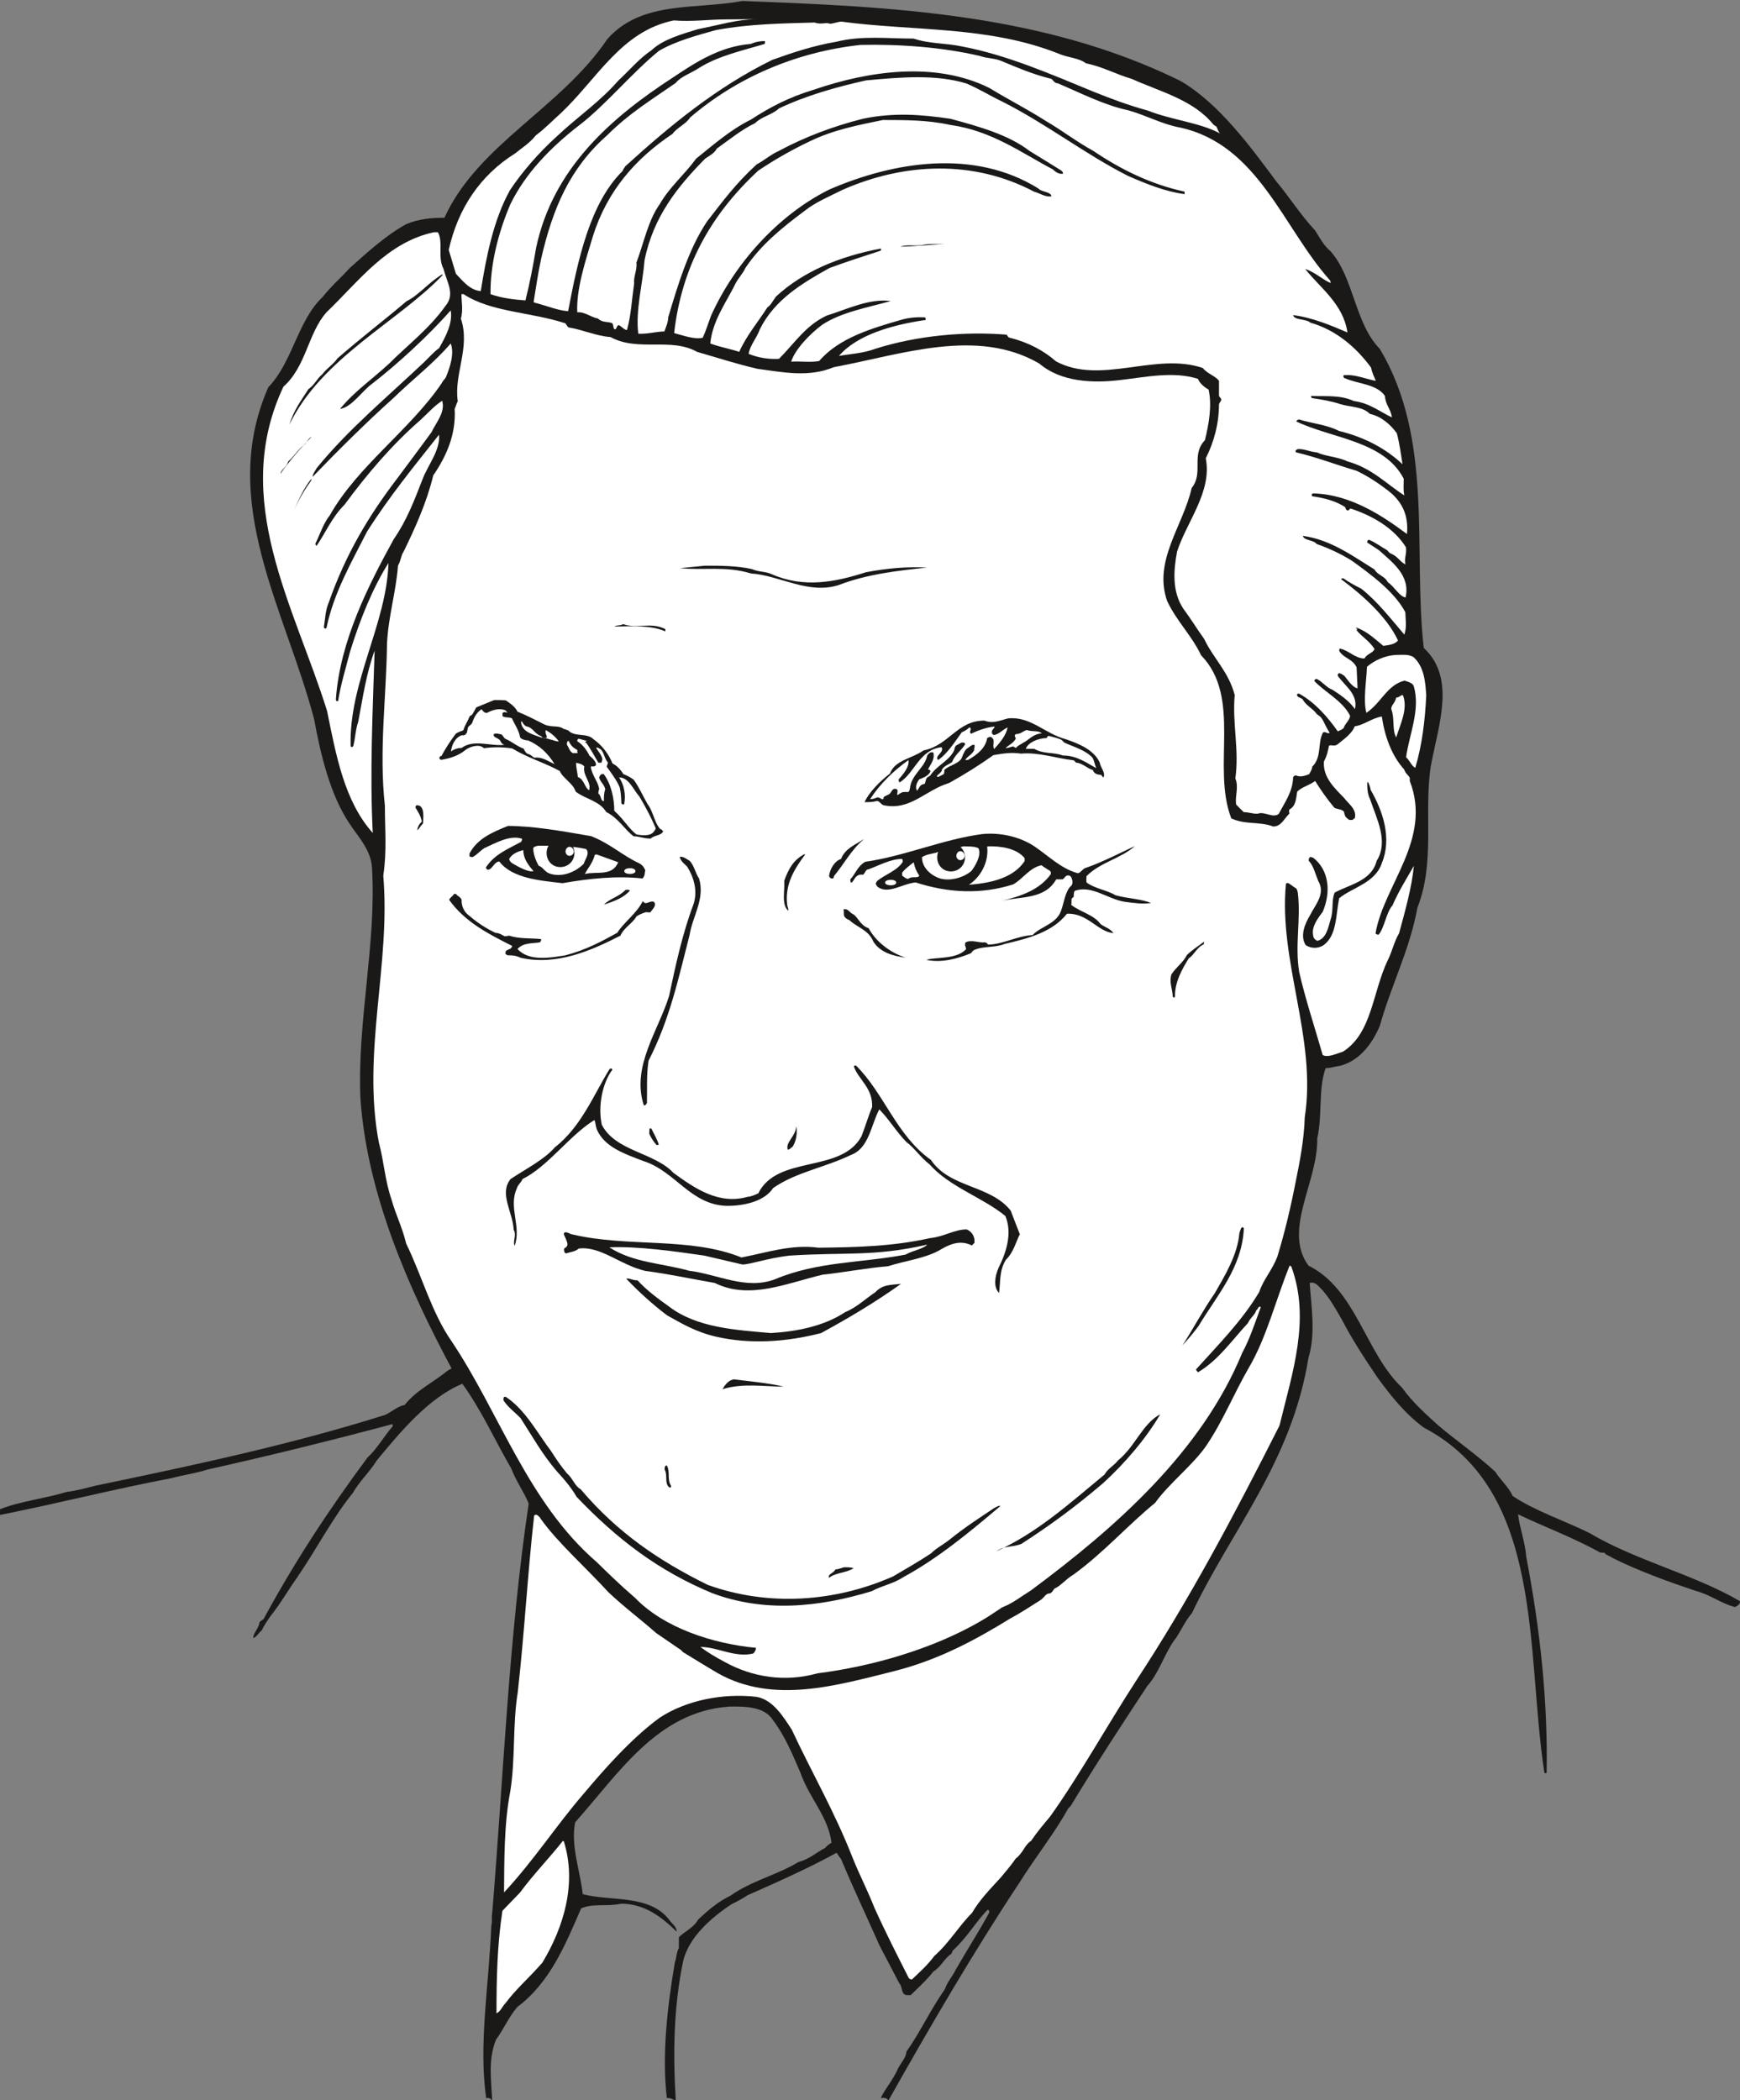 <svg xmlns="http://www.w3.org/2000/svg" xml:space="preserve" width="531.553" height="641.575" fill-rule="evenodd" stroke-linejoin="round" stroke-width="28.222" preserveAspectRatio="xMidYMid" version="1.2" viewBox="0 0 14064 16975"><rect x="0" y="0" width="14064" height="16975" fill="#808080" stroke="none"/><defs class="ClipPathGroup"><clipPath id="a" clipPathUnits="userSpaceOnUse"><path d="M0 0h14064v16975H0z"/></clipPath></defs><g class="SlideGroup"><g class="Slide" clip-path="url(#a)"><g class="Page"><g class="com.sun.star.drawing.ClosedBezierShape"><path fill="none" d="M0 8h14066v16969H0z" class="BoundingBox"/><path fill="#1B1918" d="M6000 8c1181 45 2426 96 3543 647 313 183 572 541 772 810 107 127 193 267 314 397 46 71 71 124 124 167 191 214 196 582 399 790 440 732 267 1636 356 2418 119 110 155 249 152 404-8 198-61 363-96 556-56 374 38 770-107 1138-64 346-208 615-305 958-63 147-165 280-320 321-43 5-79 20-117 18-61 167-25 381-68 569 7 350-281 741-71 1028 386 191 459 704 756 986 89 124 201 221 295 307 155 130 320 244 460 374 40 66 104 117 140 195 182 122 424 201 622 300 371 221 856 338 1216 551 0 18-17 38-43 46-109-28-193-97-315-130-233-78-477-167-678-269-23-18-48-18-58-38-10-5-26 0-41-5-203-114-442-203-660-307 10 96 58 228 66 342 114 595 175 1169 165 1748 0 0-13 3-18 0-152-980 5-2278-975-2791-155-115-270-262-374-404-111-165-200-300-289-470-51-89-94-165-155-236-36-36-61-72-104-59 12 191 50 407-10 605-136 843-624 1394-941 2062-64 74-99 168-150 229-84 127-120 259-211 360-213 323-422 643-615 963-12 18-22 26-25 28-114 206-267 396-389 592-378 571-726 1168-1064 1768-10-18-38-26-61-18 15-51 102-150 140-244 30-51 63-86 66-132 114-160 193-338 310-503 23-66 61-102 86-155 97-170 186-305 274-467 0-10-2-18-12-23-92 91-165 223-285 333-2 12-10 25-10 25-53 31-84 107-145 142-53 69-124 132-183 191h-35c-46-10-26-61-61-102-51-99-104-200-155-297-107-241-218-475-312-701-16-18-26-38-36-51-201 112-470 234-719 343-43 28-84 51-127 71-167 109-348 269-394 460-78 373-83 754-60 1128-16-3-49-26-72-18-40-333 0-719 64-1095 15-43 15-91 33-119v-87c43-45 122-78 155-142 86-81 165-147 264-195 163-117 378-168 546-270 92-25 145-78 216-114 25-28 41-35 53-43-28-213-177-356-251-564-69-163-130-305-226-432-71-106-226-106-351-104-579 41-889 536-1244 935-38 190 40 388 61 581 223 59 538 0 698 206 26 38 61 54 61 97-117-115-256-226-449-226-112 25-227-5-323 38-127 292-251 599-516 797-71 84-111 181-172 264-66 161-38 333-31 491-7-10-25-26-48-18-64-434 23-920 41-1395 10-38 0-63 7-99 92-1110 132-2212 295-3312-36-91-102-180-140-282-137-236-241-472-396-686-270 110-504 392-692 620-56 92-142 170-193 262-165 203-287 444-452 686-76 106-130 205-214 310-30 43-53 78-71 116-25 16-35 49-68 61-3-38 43-73 51-129 7-10 20-13 33-26 246-454 523-878 840-1305 74-66 132-170 203-252 0 0 0-15-2-17-495 132-988 254-1499 368-89 30-193 43-284 68-467 89-940 209-1389 298v-46c157-64 363-86 538-140 84-10 163-33 236-51 803-167 1578-332 2337-571 61-28 99-69 160-81 94-120 231-181 346-277 16-8 26-15 33-18-338-630-684-1402-737-2184-26-626 129-1241 94-1856-5-147-114-259-180-360-155-229-234-551-288-846-231-884-779-1758-370-2685 195-200 238-541 439-729 74-94 150-157 219-234 139-124 294-266 457-355 104-43 208-51 308-51 269-592 940-886 1316-1443C5185 1 5627 79 6000 8Z"/></g><g class="com.sun.star.drawing.ClosedBezierShape"><path fill="none" d="M3627 155h2489v2200H3627z" class="BoundingBox"/><path fill="#FFF" d="M5864 157c78 0 167-2 251-2-162 2-305 48-475 81-140 43-283 84-374 170-99 66-181 165-269 246-150 173-333 295-496 450-147 132-285 293-379 435-135 242-193 546-236 816-89-8-145-82-201-140l-58-193c73-330 251-602 538-781 58-48 113-79 166-145 81-61 137-122 203-180 295-279 488-663 912-749 146 12 286-8 418-8Z"/></g><g class="com.sun.star.drawing.ClosedBezierShape"><path fill="none" d="M3965 175h5899v2341H3965z" class="BoundingBox"/><path fill="#FFF" d="M6803 175c579 78 1189 33 1754 259 76 33 162 33 221 78 132 26 238 87 368 125 231 104 500 170 660 368 8 8 26 18 26 18 7 13 15 43 30 56-165-89-386-107-587-186-157-43-297-96-437-152-345-142-699-297-1065-366-132-28-261-20-388-63-209 0-419-26-623 25-183 31-350 86-520 147-447 219-827 531-1190 862-3 11-13 16-20 36-265 262-361 719-440 1133-79-5-167-41-259-66-10 0-20-8-20-8 18-109 35-231 61-350 94-409 233-734 536-1000 177-177 360-287 552-421 43-54 127-79 190-122 155-97 353-140 529-193 0 0 5-18 0-23-36 0-71 5-112 23-254 20-455 155-631 272-500 325-970 735-1105 1377-25 148-51 285-86 424-92-7-186-17-282-50-4-234 61-496 160-727 122-251 327-461 556-638 213-163 424-422 645-602 136-79 306-125 461-168 277-51 533-53 798-61 50 20 96-5 121 10 39-2 64-17 97-17Z"/></g><g class="com.sun.star.drawing.ClosedBezierShape"><path fill="none" d="M4665 362h6711v6230H4665z" class="BoundingBox"/><path fill="#FFF" d="M6956 363c315-7 658 18 963 89 68 23 122 17 180 43 122 51 246 104 389 140 22 0 28 38 61 38 170 71 373 177 569 218 152 43 276 114 421 140 634 140 832 813 1213 1237 0 10 5 20 5 20-64-25-127-89-208-114 124 155 309 284 342 513-119-51-284-122-439-140 10 43 104 28 140 61 208 59 371 201 490 363 10 51 28 77 38 107-74-13-168-53-246-46-26-7-16 28 0 26 99 45 254 45 320 142 5 76 48 104 56 173-94-43-178-115-308-132-109-51-231-36-345-41 0 5 0 15 10 18 79 12 150 23 226 48 79 25 180 18 239 79 89 20 160 78 218 156 21 78 33 165 46 251-130-122-297-216-513-269-102-52-219-60-323-93-7 0-17 6-23 16 293 140 709 156 869 463 0 51-5 94 5 135-145-92-259-219-460-275-78-38-170-38-248-73-61-5-105-31-155-26-13 8-21 10-13 26 165 38 320 99 490 149 86 41 168 94 241 150 127 92 181 209 166 361-178-132-445-320-755-328-13 0-20 11-10 23 89 13 190 36 267 89 2 3 0 18 17 26 18 0 11-11 26-16 178 59 350 158 447 313 8 56-18 94-3 139-45-20-63-66-119-88-10-3-20-16-31-28-43-23-91-61-147-84-13 7-13 10-13 23 31 20 59 38 94 61 105 96 257 203 216 383-50-8-89-86-144-124-23-49-82-56-107-102-173-107-353-241-579-272 7 38 84 31 112 66 109 38 208 87 287 137 152 110 342 249 429 414 2 69 13 117-8 181-109-127-216-267-348-371-56-28-101-53-145-84-7 0-17 0-17 8 165 122 370 302 459 495-28 31-68 36-119 43-63-51-130-117-216-147-23 5 26 8-2 18 35 48 109 91 147 155-15 35-59 35-81 76-77 0-127-66-196-79-8 0-8 3-8 18 36 61 105 61 140 132l8 170c-43-7-82-73-107-101-8-3-25-21-43-21-10 5-10 10-10 21 61 86 165 149 139 269-50-69-114-112-180-155-53-20-79-64-129-89-11 0-13 3-21 15 81 89 229 160 290 282 0 36-38 59-51 99-10 13-28 18-48 28-79-112-183-234-313-305-7 0-17 0-17 13 10 23 35 18 48 36 25 48 84 73 112 116 17 13 30 21 35 28 25 33 41 84 69 122-10 18-36-15-54 0-45 84-7 198-86 275-3 28-18 45-25 61-28 10-69 28-107 10-8 0-15 2-23 15-3 114-63 196-117 297-48 36-117-25-170-2-46 0-71-13-112-13-20-20-38-36-61-61-12-64 23-142-7-211 33-231-26-447-5-675-51-191-171-293-247-453-62-86-107-162-166-241-96-140-81-317-53-465 79-244 285-485 232-754 66-130 107-281 107-438 7-15 17-28 17-28 5-20-10-23-17-38v-122c-33-43-89-53-132-104-382-130-824 140-1185-53-99-87-226-155-374-191-10-2-17-10-25-25-340-28-724 7-1062 114-101 38-203 41-294 58 147-172 434-251 688-289 15 0 18-5 8-23-59-3-120 0-186 18-246 71-508 147-670 335-71 13-153 0-226 5 30-96 144-218 249-297 157-104 370-140 556-193-175-23-356 68-516 117-170 78-259 221-387 350-79 5-165-7-246-40 12-72 63-122 91-199 120-241 344-373 563-495 144-53 279-96 414-140 0 0 5-15 0-17-331 63-625 183-847 388-26 36-43 71-69 87-79 124-165 221-228 360-72-25-155-38-234-68 18-178 119-318 193-462 25-59 68-97 91-148 125-188 298-327 479-462 86-69 201-117 307-170 498-219 1057-244 1547 15 48 13 92 46 140 38 0-38-84-35-104-63-519-323-1166-219-1689 7-421 208-771 607-957 1019-25 66-43 127-68 180-69 15-155-18-231-38 61-533 292-953 680-1313 133-89 271-168 421-239 188-91 391-130 586-170 186 0 364 0 546 40 333 46 577 227 828 359 26 25 51 40 82 35 0-10 0-13-13-25-81-51-168-104-259-160-168-130-412-198-638-259-243-36-464-51-708 0-242 61-475 150-677 259-68 30-124 81-180 109-170 155-272 295-402 462-147 219-236 513-314 775 0 43-21 84-31 114-63 0-140 23-211 18-23-190 36-404 51-594 71-353 269-597 490-821 41-28 74-43 94-81 104-74 198-152 310-206 51-53 137-66 193-119 227-107 466-173 702-226 280-26 564-51 813 25 107 46 196 102 287 145 366 185 668 424 1019 602 152 66 302 127 457 147v-20c-280-61-521-183-739-330-135-74-249-163-379-239-155-99-312-178-460-269-436-216-970-140-1422 15-201 61-354 142-506 241-166 82-303 204-442 315-92 127-216 231-293 366-94 130-129 312-190 475 8 58-25 114-18 165-20 140-25 259-58 379-21 0-31-18-64-39-18 0-18 21-28 33-25 6-12-38-30-50-36-13-79-3-112-36-63-13-107-56-168-51-9-185 64-409 127-617 115-363 343-625 643-825 36-51 107-77 142-132 371-318 847-529 1378-587Z"/></g><g class="com.sun.star.drawing.ClosedBezierShape"><path fill="none" d="M2125 1877h1531v4856H2125z" class="BoundingBox"/><path fill="#FFF" d="M3506 1877h33c46 78-5 198 46 297 28 109 96 205 15 299-127 181-313 323-452 463-148 137-278 222-400 369 96-13 179-147 263-206 210-163 449-384 632-590 18 104-43 216-94 305-41 28-84 78-122 114-279 265-616 545-867 855-10 20-33 45-33 71 190-198 435-442 651-635 160-156 328-283 465-443 31 81-5 193-41 277-17 20-28 35-33 46-256 376-681 671-902 1064-54 67-79 153-117 229 0 5 0 18 10 18 69-99 122-229 224-330 183-249 387-488 615-686 66-61 109-112 175-155 28 94-53 180-86 254-102 137-183 249-279 376-234 307-415 612-552 1001-28 66-28 134-39 195 0 13 11 21 21 10 58-284 205-536 328-779 181-285 381-529 582-783 10 125-86 239-132 356-69 178-130 338-234 488-205 373-435 823-468 1293 0 18 8 18 18 16 20-130 61-263 96-398 80-259 182-513 311-718-15 492-318 960-306 1474 0 15 10 18 21 7 17-63 17-129 41-200 38-201 64-385 132-573-15 481-40 987-15 1474-229-256-296-624-369-985-264-847-784-1708-353-2622 185-164 198-433 348-601 260-249 486-564 867-647Z"/></g><g class="com.sun.star.drawing.ClosedBezierShape"><path fill="none" d="M7277 1972h358v23h-358z" class="BoundingBox"/><path fill="#1B1918" d="M7476 1976c53-7 97-3 158-3-118 3-237 20-357 20 60-20 135 0 199-17Z"/></g><g class="com.sun.star.drawing.ClosedBezierShape"><path fill="none" d="M2339 2217h1239v1216H2339z" class="BoundingBox"/><path fill="#1B1918" d="M3577 2224c-356 374-979 669-1238 1208 38-122 93-191 154-287 49-33 66-82 112-120 41-53 90-81 123-129 206-179 379-309 557-461 99-48 186-158 290-218l2 7Z"/></g><g class="com.sun.star.drawing.ClosedBezierShape"><path fill="none" d="M3018 2377h8427v11185H3018z" class="BoundingBox"/><path fill="#FFF" d="M3746 2377c223 147 543 144 823 236 7 7 15 23 25 33 114 18 229 71 340 78 224 122 486 0 701 120 176 51 323 99 488 137 208 28 414 71 615-13 555-104 1159-322 1662-30 175 150 434 160 650 134 216-25 435-73 633-10 12 33 48 66 86 87 28 129 3 274-30 409-115 119-8 264-107 386-69 307-313 589-198 914 78 165 198 277 274 438 333 343 84 902 244 1318 114 54 226 23 340 66 66-2 84-61 130-104 0-10-8-20 2-35 49-26 51-82 61-143 41-40 94-48 145-86 46 74 97 147 155 216 20 13 64 10 79 35 0 11 7 26 10 36 8 8 15 18 33 28h25s8-10 18-13c20-73-51-117-86-165-79-81-173-168-163-295 26-48 31-81 41-127 18-10 43 8 68-10 51-43 115-83 140-147 76-10 137-66 219-79 22 155 78 315 180 427 15 41 33 43 46 69v25c183 472-211 841-277 1232 7 7 12 10 25 10 48-56 61-180 112-236 53-122 114-216 173-320-18 180-69 358-120 546-38 61-61 162-91 216-125 264-127 589-361 739-58 18-122 51-165 28-61-214-140-452-190-671-36-223 15-421-11-640-5-20-7-33-17-38-23-13-33-25-61-41-5 0-16 0-18 6-61 627 251 1252 152 1887-5 178-40 358-71 510-43 221-89 414-150 615-43 114-111 180-147 287-137 231-330 425-511 626 0 5 8 15 16 23 165-97 277-262 404-398 20-45 55-63 68-104 13-5 15-38 36-25-46 124-89 257-150 369-328 800-1026 1415-1707 1920-79 49-147 105-234 138-63 43-124 83-178 114-386 223-872 363-1314 419-264 74-528 31-749-91-74-39-137-77-198-122 140 0 279 89 427 53 10-10 22-25 22-46-350-33-744-162-977-404-127-109-211-193-310-289-559-483-785-1207-1174-1786-162-234-239-529-366-788-33-137-83-229-119-358-53-153-61-310-102-460-138-726 97-1435 36-2156 30-201 13-366 13-564-49-450 12-874 17-1311 11-222 72-412 89-631 26-46 23-81 46-114 94-193 186-396 239-615 107-155 185-333 173-538 12-26 12-36 25-61-33-219 104-435 25-668 21-69 3-145 5-198h16Z"/></g><g class="com.sun.star.drawing.ClosedBezierShape"><path fill="none" d="M2266 3531h253v299h-253z" class="BoundingBox"/><path fill="#1B1918" d="M2518 3531c-84 83-181 199-252 298 7-36 53-54 63-99 43-36 85-103 136-141 20-25 33-51 53-58Z"/></g><g class="com.sun.star.drawing.ClosedBezierShape"><path fill="none" d="M2370 3868h150v271h-150z" class="BoundingBox"/><path fill="#1B1918" d="m2518 3868-3 17c-56 76-102 156-145 253 43-97 84-192 148-270Z"/></g><g class="com.sun.star.drawing.ClosedBezierShape"><path fill="none" d="M5497 4572h1998v180H5497z" class="BoundingBox"/><path fill="#1B1918" d="M5697 4572c122 0 259 0 379 27 63 26 109 18 160 41 260 115 514 65 763-15 175-33 330-46 495-38-236 25-485 53-711 140-247 82-481-77-712-92-206-63-389-23-574-43l200-20Z"/></g><g class="com.sun.star.drawing.ClosedBezierShape"><path fill="none" d="M4968 5044h411v60h-411z" class="BoundingBox"/><path fill="#1B1918" d="M5036 5044c113 41 227-20 342 41v18c-117-52-277-42-410-39 10-13 48-5 68-20Z"/></g><g class="com.sun.star.drawing.ClosedBezierShape"><path fill="none" d="M11032 5291h497v916h-497z" class="BoundingBox"/><path fill="#FFF" d="M11294 5293c40 0 89-7 130 17 89 79 97 206 104 311-10 201-33 400-89 585-33-20-41-55-74-86 25-184 118-384 62-575-10-26-44-34-75-44-142 36-188 181-308 260-27-104 0-250 5-372 61-53 151-94 245-96Z"/></g><g class="com.sun.star.drawing.ClosedBezierShape"><path fill="none" d="M11245 5618h110v344h-110z" class="BoundingBox"/><path fill="#FFF" d="M11339 5618c44 107-20 234-54 342-35-63-10-153-40-230 0-34 30-44 40-92 27 0 34-22 54-20Z"/></g><g class="com.sun.star.drawing.ClosedBezierShape"><path fill="none" d="M3551 5657h1810v1122H3551z" class="BoundingBox"/><path fill="#1B1918" d="M3994 5658c29 0 65-1 95 3 36 25 74 50 94 91 71 28 150 69 219 104 61 26 112 3 155 36 20 2 25 10 35 10 51 58 150 18 203 71 67 48 121 112 156 198 33 15 66 49 87 85 25 10 58 25 84 46 43 58 73 129 111 195 49 64 54 150 104 204 6 0 13 5 23 17-12 36-78 33-99 59-53 2-94-18-139-18-69-48-122-147-222-196-54-91-168-104-247-165-23-71-101-104-129-167-130-70-259-106-384-182-81-12-153-12-229-2-36-36-105-15-143 10-61 51-127 71-200 84-22 0-22-31 0-31 28-53 73-124 116-180 13-10 39-20 61-28 13-43 31-64 51-112 10-10 18-12 18-12 13-16 23-41 36-61l144-59Z"/></g><g class="com.sun.star.drawing.ClosedBezierShape"><path fill="none" d="M3645 5731h838v446h-838z" class="BoundingBox"/><path fill="#FFF" d="M3894 5735c8 7 16 27 41 27 38-20 97-44 152-20l16 20c-10-7-28-10-41 0v26c20 15 51 5 76 18 26 58 54 91 66 153 5 13 38 25 64 25 90 39 158 100 214 191-40-15-99-61-162-51-18-7-26-25-52-30-15-5-26-23-36-44-51-17-89-53-145-78-12-3-20-27-35-37-13 0-38-13-61-2-8 29 35 29 51 51 7 11 10 28 35 36-114 13-247-48-346 25-36 0-64 13-86 28 5-45 30-111 86-130 15 0 30 0 33-10 18-11 10-41 23-61 10-8 20-16 28-26 15-43 33-84 77-114l2 3Z"/></g><g class="com.sun.star.drawing.ClosedBezierShape"><path fill="none" d="M6988 5805h1938v713H6988z" class="BoundingBox"/><path fill="#1B1918" d="M8149 5806c183-17 293 122 464 168 119 40 231 91 276 189 8 45 44 76 33 114-10 13-10-3-20-13-15-5-30 0-51-15-5-3-15-15-17-25-51-16-79-54-138-61-7-4-7-17-25-19-132-15-278-66-418-53-83-13-149 0-223 12-117 83-234 156-358 225-193 58-314 226-530 180-25-8-35-41-61-33-27 8-58 8-93 8 35-79 126-170 205-231 43-111 173-118 272-187 207-41 270-241 491-241 74 28 130-3 193-18Z"/></g><g class="com.sun.star.drawing.ClosedBezierShape"><path fill="none" d="M4211 5829h307v166h-307z" class="BoundingBox"/><path fill="#FFF" d="M4218 5829c8 15 20 40 46 44 44 10 62 63 110 76 8 14 13 14 28 19 5 0 15-5 18-8 0-19-18-37-8-59 32 17 77 50 105 92-28 0-97-30-135-30-79-29-161-45-171-127l7-7Z"/></g><g class="com.sun.star.drawing.ClosedBezierShape"><path fill="none" d="M7033 5872h1112v589H7033z" class="BoundingBox"/><path fill="#FFF" d="M8038 5872c2 17-21 20-21 45 0 13 6 23 21 23 43-10 63-41 106-61-10 61-60 122-109 175-12-25 0-50-5-76-7-10-10-18-25-23-10 0-13 5-26 10-12 79-78 133-153 176-13 2-23 2-23 2 10-28 59-45 72-84-5-7 8-25 0-40-26 0-39 20-62 33-20 20-28 46-43 81-30 42-89 49-135 87-5 6 0 18-5 34-10 10-33 17-45 25-31 0 7-25 10-28 10-13 18-15 18-31 22-33 50-38 83-61 18-54 74-94 105-143 0-15-16-15-26-15-10 3-30 15-48 25-3 3-13 18-13 33-33 84-139 126-190 202-8 13-23 18-23 18-18 10-18 33-26 56-43 5-43 33-63 56-18-31 0-69 18-92 28-12 71-25 89-61 5-7-3-18-18-18 15-38 58-79 43-138-2-2-10-2-20-2-8 2-31 18-33 40-26 93-125 141-137 255 0 11-11 26-11 26h-34c-25 0-35 15-56 25-5-10 6-25 0-40 0-8-5-8-17-11-23 0-26 18-41 36-10 15-41 18-53 33 0 36-26 0-49 0-20 8-38 15-60 15 76-119 187-228 310-316 8 57-41 111-79 156 0 13 0 23 10 23 120-76 158-263 336-283 20 31-25 56-35 81 0 11 0 21 10 21 73-51 129-140 190-224 18-5 38-18 61-38 26 8-10 38 13 51 52-25 120-51 189-58Z"/></g><g class="com.sun.star.drawing.ClosedBezierShape"><path fill="none" d="M8128 5900h294v147h-294z" class="BoundingBox"/><path fill="#FFF" d="M8301 5900c41 17 89 0 120 27-74 6-102 52-154 78-25 17-35 17-56 40 0 0-30-15-17-12-23 0-41 15-66 12 25-23 66-40 83-77-5-10-17-23 0-35 44 0 56-26 90-33Z"/></g><g class="com.sun.star.drawing.ClosedBezierShape"><path fill="none" d="M8291 5948h571v262h-571z" class="BoundingBox"/><path fill="#FFF" d="M8479 5948c28 7 59 15 94 28 11 5 18 15 28 25 77 36 166 58 227 120 16 21 18 54 33 87-78-41-155-102-270-102-79-29-155-10-232-54h-68c20-51 93-84 168-87 5 0 3-19 20-17Z"/></g><g class="com.sun.star.drawing.ClosedBezierShape"><path fill="none" d="M4666 5971h634v781h-634z" class="BoundingBox"/><path fill="#FFF" d="m4681 5971 53 15c25 3-25 13 5 18 36 51 61 99 97 160h25c3-5 3-13 8-26-5-38-33-61-51-96 8 0 18 0 25 7 38 16 38 77 71 115 0 5-7 18-10 33 38 51 80 109 105 166 11 51 11 79 13 122 0 18 13 18 23 15 15-76 0-156-41-217 79 0 117 103 165 156 51 86 92 165 130 252 0 7 0 15-8 20-23 48-91 43-147 33-61-46-109-130-179-191 0-99-25-216-84-295-7-3-17-3-20 0-8 5-13 10-18 25 10 41 38 51 49 95-11 33-11 61-11 97-28 0-20-46-45-61 0-10 2-26 7-36-7-59-58-110-68-181 10-8 28 7 43-15 0-28-31-56-53-74-21-43-56-92-99-117 0-5 0-22 15-20Z"/></g><g class="com.sun.star.drawing.ClosedBezierShape"><path fill="none" d="M4582 5989h88v100h-88z" class="BoundingBox"/><path fill="#FFF" d="M4597 5989c15 34 34 54 69 72 0 14 0 24 3 26h-38c-27-12-32-44-49-69 0-9 0-31 15-29Z"/></g><g class="com.sun.star.drawing.ClosedBezierShape"><path fill="none" d="M4656 6165h111v223h-111z" class="BoundingBox"/><path fill="#FFF" d="M4663 6167c18 3 43 8 60 28-17 70 61 128 38 192-38-25-38-87-90-107-5-41-15-80-15-115l7 2Z"/></g><g class="com.sun.star.drawing.ClosedBezierShape"><path fill="none" d="M10532 6322h674v1340h-674z" class="BoundingBox"/><path fill="#1B1918" d="M11058 6322c8 15 18 40 21 63 99 170 172 390 91 588-53 165-242 200-346 287-28 140-18 300-126 379-48 31-104 26-144 0-50-76-3-180 33-239 43-87 130-176 68-280-25-61-38-122-76-162 0-3-5-18 8-28 2-11 17 2 27 2 128 99 146 277 77 438-41 53-92 122-77 190 0 21 18 39 36 44 70-21 85-104 105-173 26-79 5-153 33-217 122-66 298-94 339-256 99-158 0-339-53-499-23-44-23-97-23-137h7Z"/></g><g class="com.sun.star.drawing.ClosedBezierShape"><path fill="none" d="M3358 6507h65v205h-65z" class="BoundingBox"/><path fill="#1B1918" d="m3375 6509 17 3c38 25 30 86 27 143-22 23-27 38-46 56 0-28 19-54 36-71-5-42-34-85-51-113 0-3 0-18 15-20l2 2Z"/></g><g class="com.sun.star.drawing.ClosedBezierShape"><path fill="none" d="M3795 6675h1422v465H3795z" class="BoundingBox"/><path fill="#1B1918" d="M4107 6675c219 2 440 43 671 83 156 61 248 154 390 220 33 20 36 33 48 56-7 20 0 43-23 66-210-23-427 0-646 38-180-21-407-38-511-175-33 0-48 40-74 60-10 6-13 6-23 6-5-6-12-13-12-18 73-110 180-149 285-207 3-8 8-10 8-25-98-33-210 33-306 76-41 28-59 54-94 72 0 0-10 0-23-3-2-5-2-15-2-26 63-119 180-170 312-223Z"/></g><g class="com.sun.star.drawing.ClosedBezierShape"><path fill="none" d="M6872 6738h2434v1030H6872z" class="BoundingBox"/><path fill="#1B1918" d="M7940 6741c137-14 297 18 417 97 114 76 216 180 349 218 25 8 43-38 74-43 132-46 261-114 393-175-112 101-277 129-391 243-2 23-2 33 0 51 64 49 163 61 236 104 99 27 196 27 287 62-73 11-139 0-218-10-140-25-259-133-395-90-13 5-13 26-13 46-2 11-12 11-17 19-3 23 0 33-3 51 80 61 181 78 237 155 33 25 79 35 104 73-129-12-210-165-376-157-117 147-305 198-503 244-84 33-173 15-249 50-10 5-16 18-26 26-106 43-233 79-358 53 64-25 241 0 320-86 3-13-15-31-5-54 48-28 109 5 158-2 7 2 20 7 25 18 117 0 231-69 361-77 61-68 190-88 228-193 26-66 33-161 84-206 18-18 8-64-10-79-38-15-41 20-61 28h-51c-91 163-284 137-442 174 155-37 308-88 399-217 0-10 0-21-8-26-17-12-43-25-68-45-97 20-150 111-229 155-256 81-518 71-788-16-109 10-226 102-310 33-8-10-13-23-13-23 0-2 5-12 10-20 61-53 165-84 209-157 0 0 0-13-5-23-92 0-183 51-272 84-23 0-26 28-43 43h-28c-38 12-41 38-61 61-15 10-15-10-15-23 38-38 58-107 121-142 313-44 631-183 946-224Z"/></g><g class="com.sun.star.drawing.ClosedBezierShape"><path fill="none" d="M6701 6784h279v317h-279z" class="BoundingBox"/><path fill="#1B1918" d="M6979 6786c-97 80-158 199-238 294 0 10-7 20-7 20-16 0-26 0-33-20 7-56 43-120 97-138 33-85 113-113 181-158v2Z"/></g><g class="com.sun.star.drawing.ClosedBezierShape"><path fill="none" d="M4310 6835h441v238h-441z" class="BoundingBox"/><path fill="#FFF" d="M4355 6835c130 0 250-2 382 27 33 36-7 79-18 118-61 64-175 117-280 79-38-15-56-56-84-61-20-33-45-92-45-143 5-13 27-18 45-20Z"/></g><g class="com.sun.star.drawing.ClosedBezierShape"><path fill="none" d="M7452 6840h466v269h-466z" class="BoundingBox"/><path fill="#FFF" d="M7788 6840c34 2 85-2 120 15 28 53-23 140-56 184-72 61-194 89-275 53-75-33-125-94-125-164 43-30 99-25 143-48 73-13 129-23 193-40Z"/></g><g class="com.sun.star.drawing.ClosedBezierShape"><path fill="none" d="M7831 6839h452v314h-452z" class="BoundingBox"/><path fill="#FFF" d="M7994 6840c97-2 225 17 288 96v23c-94 143-288 179-451 192 91-59 163-179 148-309l15-2Z"/></g><g class="com.sun.star.drawing.ClosedBezierShape"><path fill="none" d="M4114 6871h199v173h-199z" class="BoundingBox"/><path fill="#FFF" d="m4227 6871 3 2c0 67 41 120 82 167-38 13-125-35-170-62-20-13-22-23-27-35 22-39 59-57 112-72Z"/></g><g class="com.sun.star.drawing.ClosedBezierShape"><path fill="none" d="M6336 6903h174v458h-174z" class="BoundingBox"/><path fill="#1B1918" d="M6508 6906c-84 113-164 237-146 401 0 18 15 40 8 53-55-51-26-156-31-242 36-99 74-166 161-214l8 2Z"/></g><g class="com.sun.star.drawing.ClosedBezierShape"><path fill="none" d="M4727 6906h272v159h-272z" class="BoundingBox"/><path fill="#FFF" d="m4823 6906 174 63c-51 118-174 70-270 95 27-53 63-87 81-156l15-2Z"/></g><g class="com.sun.star.drawing.ClosedBezierShape"><path fill="none" d="M5176 6924h489v2011h-489z" class="BoundingBox"/><path fill="#1B1918" d="M5502 6924c28 2 44 17 72 33 36 35 48 104 76 142 51 165-53 307-76 457-92 358-161 684-332 1017-18 122-10 226-13 343-5 2-5 18-25 18-103-313 118-605 204-884 53-250 109-509 199-746 33-109 0-213-51-297-21-25-51-40-62-81l8-2Z"/></g><g class="com.sun.star.drawing.ClosedBezierShape"><path fill="none" d="M7292 6969h139v135h-139z" class="BoundingBox"/><path fill="#FFF" d="M7386 6972c8 41 21 70 44 105-10 26-59 0-88 26-20 0-28-11-50-26v-25c22-27 53-52 92-82l2 2Z"/></g><g class="com.sun.star.drawing.ClosedBezierShape"><path fill="none" d="M4882 7191h210v121h-210z" class="BoundingBox"/><path fill="#1B1918" d="M5070 7191c3 0 18 0 21 7-48 57-128 87-209 113 50-51 120-62 173-118 8-2 15-2 15-2Z"/></g><g class="com.sun.star.drawing.ClosedBezierShape"><path fill="none" d="M3630 7224h1666v537H3630z" class="BoundingBox"/><path fill="#1B1918" d="M3688 7226c8 18 33 20 43 46-2 51 20 100 61 128 69 61 140 104 211 139 38 3 51 16 76 28 8 0 25-2 36-5 86 28 170 18 259 28 0 10 0 15-10 26-59 11-133 0-181 54 92 102 262 71 387 51 165-43 295-113 419-182 54-86 155-154 206-255 10 6 13 21 36 13 12-2 38-18 56-7 22 30-13 58-31 84-13 0-25 0-35-2-31 10-51 18-77 35-28 54-101 89-129 155-231 118-513 245-806 179-44-20-69-20-105-20-10-5-25-10-17-26 0-15 17-17 40-28 3-7 10-7 13-22-190-95-383-194-510-373 15-26 30-28 40-48l18 2Z"/></g><g class="com.sun.star.drawing.ClosedBezierShape"><path fill="none" d="M6817 7347h505v394h-505z" class="BoundingBox"/><path fill="#1B1918" d="M6832 7348c28 2 40 33 68 43 38 28 55 89 121 111 56 106 176 200 300 238-96-13-204-38-262-130-38-95-133-115-194-174-26-10-31-17-41-30-7-15 0-38-7-56l15-2Z"/></g><g class="com.sun.star.drawing.ClosedBezierShape"><path fill="none" d="M9461 7611h272v454h-272z" class="BoundingBox"/><path fill="#1B1918" d="m9732 7614-2 18c-56 23-78 86-121 113-51 81-115 193-112 310-11 18-3 3-18 3 0-61-32-120-10-184 38-58 95-96 125-156 48-46 92-71 136-106l2 2Z"/></g><g class="com.sun.star.drawing.ClosedBezierShape"><path fill="none" d="M4088 8611h4156v1841H4088z" class="BoundingBox"/><path fill="#1B1918" d="M6919 8612c227 224 328 567 605 762 152 228 480 202 645 410 26 66 48 127 74 191-33 66-51 147-112 206-56 89-43 177-56 269-46-48-35-130-5-201 64-127 114-284 56-421-178-148-450-234-610-415-78-61-129-140-190-183-92-97-135-178-219-264-68 129-83 314-228 368-208 101-447 140-630 268-69 106-230 144-372 144-295-7-416-278-673-361-160-61-320-115-381-259-10-31-10-56-18-74-200 122-376 376-581 477-18 37-39 47-46 75-71 152 38 307-18 465-18-36 18-86-8-130-7-144-120-292-25-410 130-86 269-155 358-256 214-168 313-424 442-633 13-7 15-7 23 5-79 105-119 290-86 445 111 216 424 223 579 389 172 125 366 260 599 194 38-3 61-18 87-28 155-314 669-159 834-461 35-89 53-158 86-236 8-155-112-224-147-328 0-8 10-9 17-8Z"/></g><g class="com.sun.star.drawing.ClosedBezierShape"><path fill="none" d="M6364 9106h77v188h-77z" class="BoundingBox"/><path fill="#1B1918" d="M6437 9108c8 46 0 120-34 164-10 0-12 17-36 20-20-61 63-105 68-186l2 2Z"/></g><g class="com.sun.star.drawing.ClosedBezierShape"><path fill="none" d="M5248 9121h79v134h-79z" class="BoundingBox"/><path fill="#1B1918" d="M5265 9121c18 40 44 79 60 130-5 3-13 3-18 3-24-26-42-54-59-90 0-10 0-28 2-43h15Z"/></g><g class="com.sun.star.drawing.ClosedBezierShape"><path fill="none" d="M9558 9919h497v955h-497z" class="BoundingBox"/><path fill="#1B1918" d="m10046 9919 8 7c-15 321-216 540-367 792-48 64-81 102-129 155 88-137 165-283 262-423 81-142 183-308 198-486 10-25 10-38 21-45h7Z"/></g><g class="com.sun.star.drawing.ClosedBezierShape"><path fill="none" d="M4557 9935h3322v495H4557z" class="BoundingBox"/><path fill="#1B1918" d="M7812 9936c41 15 71 58 64 111-5 0-10 10-21 19-83-42-162-19-243 28-122 76-293 94-435 140-181 15-356 50-527 68-289 67-589 207-873 67-191-33-379-74-560-97-206-48-361-203-539-181-33 28-68 26-99 39-20 0-20-21-20-36 3-10 25-10 28-37-3-28-18-53-30-81 2-38 53 0 66 0 454 108 953 18 1370 187 205-39 403-108 622-79 302-3 600-10 900-77 122-13 193-69 297-71Z"/></g><g class="com.sun.star.drawing.ClosedBezierShape"><path fill="none" d="M4924 10061h2571v310H4924z" class="BoundingBox"/><path fill="#FFF" d="M7487 10061h7c-48 40-111 43-175 79-363 69-709 54-1055 199-234 89-460-40-696-69-217-61-450-64-643-189 231-10 533 33 768 67 0 0 302 71 304 71 41 8 214-53 386-71 442-29 677 10 1104-87Z"/></g><g class="com.sun.star.drawing.ClosedBezierShape"><path fill="none" d="M4074 10230h6433v5769H4074z" class="BoundingBox"/><path fill="#FFF" d="m10431 10231 7 7c155 424 10 849-96 1283-364 720-727 1406-1159 2063-233 359-453 757-694 1096-51 61-107 127-155 198-53 33-63 97-124 143-41 60-79 101-120 152-86 94-175 185-233 287-105 104-186 244-305 348-51 71-125 137-181 190-10 0-12 0-25-10-91-180-190-373-279-571-54-137-122-269-173-396-150-384-333-695-495-1043-64-96-148-241-285-264-272-31-567 28-781 168-233 170-452 421-617 617-218 252-401 537-642 796 2-259 0-556 50-814 43-264 18-538 61-805 54-480 79-950 132-1425 16-25 46 10 54 25 137 193 371 399 546 592 129 122 269 226 386 330l185 127c10 3 23 18 33 28 89 54 182 112 281 170 449 254 967 97 1427-17 363-92 663-257 935-424 91-49 170-102 251-153 31-25 38-51 71-51 13-2 26-23 36-38 53-23 94-79 155-114 247-180 438-399 659-579 117-163 312-310 419-470 132-197 218-413 338-621 145-246 218-549 330-825 5-2 5 0 8 0Z"/></g><g class="com.sun.star.drawing.ClosedBezierShape"><path fill="none" d="M5062 10333h2222v510H5062z" class="BoundingBox"/><path fill="#1B1918" d="M5069 10333c28 0 46 15 84 15 71 78 165 148 251 209 227 176 548 192 827 217 218-13 432-58 600-169 94-38 171-114 244-161 61-66 130-58 208-68-203 145-411 270-646 398-287 74-576 91-846 30-167-38-280-107-399-173-115-87-226-187-330-296l7-2Z"/></g><g class="com.sun.star.drawing.ClosedBezierShape"><path fill="none" d="M5839 11148h497v81h-497z" class="BoundingBox"/><path fill="#1B1918" d="M5932 11148c130 17 271 28 403 59-158 0-331-31-496 21 22-36 48-73 93-80Z"/></g><g class="com.sun.star.drawing.ClosedBezierShape"><path fill="none" d="M4069 11290h4018v1689H4069z" class="BoundingBox"/><path fill="#1B1918" d="M4089 11290c157 104 251 287 366 439 40 63 76 117 127 178 50 43 61 101 111 129 300 354 636 580 1027 773 493 178 1032 138 1498-68 109-64 210-122 307-186 43-43 91-66 147-109 122-99 244-178 361-256 25-13 38-23 53-18-249 211-503 422-787 576-76 51-175 69-253 112-426 130-868 175-1292 15-432-180-766-434-1094-778-40-71-104-147-157-203-122-142-203-290-295-432-40-43-104-89-139-145 0-10 0-20 5-27h15Z"/></g><g class="com.sun.star.drawing.ClosedBezierShape"><path fill="none" d="M8054 11430h1325v1110H8054z" class="BoundingBox"/><path fill="#1B1918" d="M9378 11430c-112 193-287 398-462 557-222 190-431 343-659 490-69 30-140 13-203 61 335-155 584-381 874-621 26-48 76-71 109-114 140-114 196-295 341-373Z"/></g><g class="com.sun.star.drawing.ClosedBezierShape"><path fill="none" d="M5372 11844h53v181h-53z" class="BoundingBox"/><path fill="#1B1918" d="M5390 11844c29 54 0 112 34 164 0 18-5 18-18 10-36-35-8-95-34-141 0-13 0-31 16-33h2Z"/></g><g class="com.sun.star.drawing.ClosedBezierShape"><path fill="none" d="M6698 12667h203v87h-203z" class="BoundingBox"/><path fill="#1B1918" d="M6821 12667c20 0 46-2 79 7-61 40-139 33-200 78-11-31 41-38 51-67 26-3 49-11 70-18Z"/></g><g class="com.sun.star.drawing.ClosedBezierShape"><path fill="none" d="M4013 14879h588v1394h-588z" class="BoundingBox"/><path fill="#FFF" d="M4557 14881c107 340 0 694-173 981-97 113-217 217-295 324-36 38-38 66-76 86 0-271 5-549 48-829l142-147c105-143 242-285 346-417l8 2Z"/></g><g class="com.sun.star.drawing.ClosedBezierShape"><path fill="none" d="M4418 6783h226v226h-226z" class="BoundingBox"/><path fill="#1B1918" d="M4529 6787c62 0 110 45 110 107s-48 110-110 110-107-48-107-110 45-107 107-107Z"/><path fill="none" stroke="#1B1918" stroke-linejoin="miter" stroke-width="8" d="M4529 6787c62 0 110 45 110 107s-48 110-110 110-107-48-107-110 45-107 107-107Z"/></g><g class="com.sun.star.drawing.ClosedBezierShape"><path fill="none" d="M7575 6817h226v227h-226z" class="BoundingBox"/><path fill="#1B1918" d="M7686 6822c62 0 110 45 110 107s-48 110-110 110-107-48-107-110 45-107 107-107Z"/><path fill="none" stroke="#1B1918" stroke-linejoin="miter" stroke-width="8" d="M7686 6822c62 0 110 45 110 107s-48 110-110 110-107-48-107-110 45-107 107-107Z"/></g><g class="com.sun.star.drawing.ClosedBezierShape"><path fill="none" d="M4571 6844h68v75h-68z" class="BoundingBox"/><path fill="#FFF" d="M4602 6848c17 0 32 15 32 34 0 18-15 31-32 31-12 0-27-13-27-31 0-19 15-34 27-34Z"/><path fill="none" stroke="#FFF" stroke-linejoin="miter" stroke-width="8" d="M4602 6848c17 0 32 15 32 34 0 18-15 31-32 31-12 0-27-13-27-31 0-19 15-34 27-34Z"/></g><g class="com.sun.star.drawing.ClosedBezierShape"><path fill="none" d="M7730 6879h68v74h-68z" class="BoundingBox"/><path fill="#FFF" d="M7761 6883c17 0 32 15 32 34 0 18-15 31-32 31-12 0-27-13-27-31 0-19 15-34 27-34Z"/><path fill="none" stroke="#FFF" stroke-linejoin="miter" stroke-width="8" d="M7761 6883c17 0 32 15 32 34 0 18-15 31-32 31-12 0-27-13-27-31 0-19 15-34 27-34Z"/></g><g class="com.sun.star.drawing.ClosedBezierShape"><path fill="none" d="M5038 7008h107v64h-107z" class="BoundingBox"/><path fill="#FFF" d="M5093 7013c27 0 47 10 47 28 0 16-20 26-47 26-31 0-51-10-51-26 0-18 20-28 51-28Z"/><path fill="none" stroke="#1B1918" stroke-linejoin="miter" stroke-width="8" d="M5093 7013c27 0 47 10 47 28 0 16-20 26-47 26-31 0-51-10-51-26 0-18 20-28 51-28Z"/></g><g class="com.sun.star.drawing.ClosedBezierShape"><path fill="none" d="M7146 7103h107v61h-107z" class="BoundingBox"/><path fill="#FFF" d="M7201 7107c27 0 47 10 47 26s-20 26-47 26c-31 0-51-10-51-26s20-26 51-26Z"/><path fill="none" stroke="#1B1918" stroke-linejoin="miter" stroke-width="8" d="M7201 7107c27 0 47 10 47 26s-20 26-47 26c-31 0-51-10-51-26s20-26 51-26Z"/></g></g></g></g></svg>
